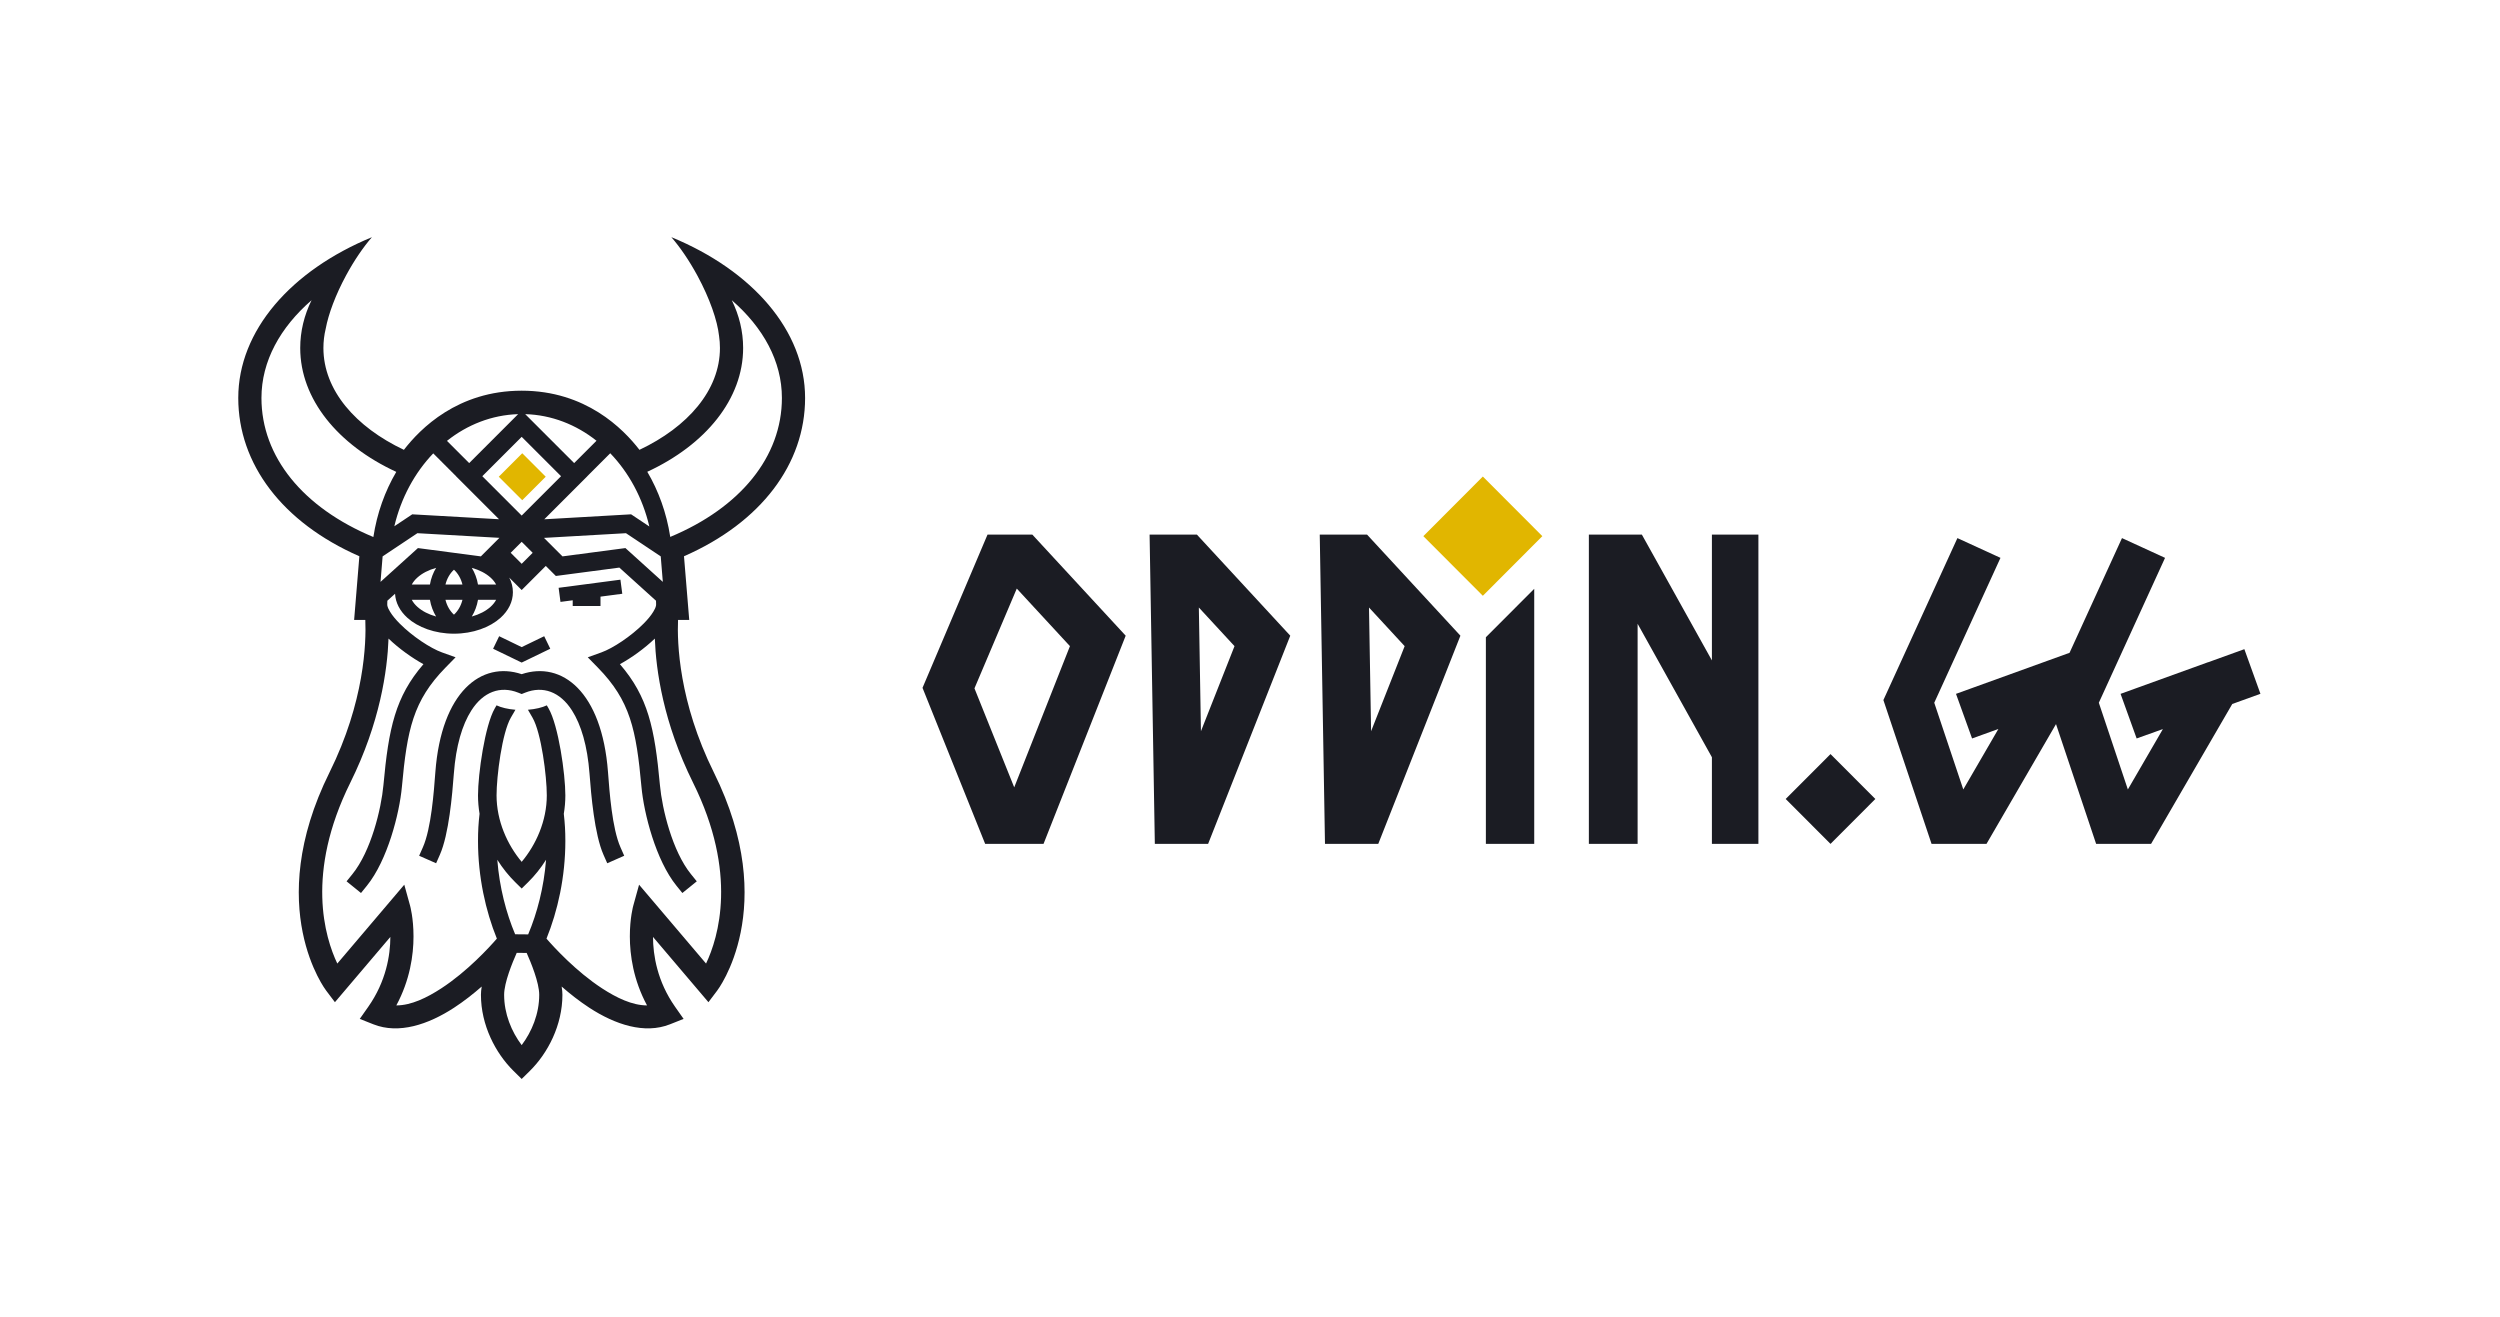 <?xml version="1.0" encoding="utf-8"?>
<svg xmlns="http://www.w3.org/2000/svg" xmlns:serif="http://www.serif.com/" xmlns:xlink="http://www.w3.org/1999/xlink" width="100%" height="100%" viewBox="0 0 2128 1121" version="1.1" style="fill-rule:evenodd;clip-rule:evenodd;stroke-linejoin:round;stroke-miterlimit:2;">
    <g transform="matrix(1,0,0,1,-1087,-1359)">
        <g id="Vertical-light-background" transform="matrix(1,0,0,1,-2089.86,-0.54)">
            <rect x="3176.86" y="1359.54" width="2127.05" height="1120.78" style="fill:none;"/>
            <g>
                <g id="logotype" transform="matrix(3.673,0,0,3.389,-1169.26,-297.194)">
                    <g transform="matrix(0.383,-0.416,0.383,0.416,797.672,-73.695)">
                        <rect x="96" y="1772" width="36" height="36" style="fill:rgb(225,182,0);"/>
                    </g>
                    <g transform="matrix(0.409,0,0,0.444,1177.82,-107.549)">
                        <path d="M1050.5,1769.83L1025.1,1795.23L1050.5,1820.63L1075.9,1795.23L1050.5,1769.83ZM882.619,1676.34L882.619,1820.63L855.222,1820.63L855.222,1703.74L882.619,1676.34ZM744.382,1702.86L697.833,1820.63L667.648,1820.63L664.68,1645.66L691.473,1645.66L744.382,1702.86ZM840.793,1702.86L794.244,1820.63L764.059,1820.63L761.091,1645.66L787.884,1645.66L840.793,1702.86ZM983.294,1645.66L983.294,1716.84L943.6,1645.66L913.578,1645.66L913.578,1820.63L941.199,1820.63L941.199,1696.12L983.294,1771.61L983.294,1820.63L1009.64,1820.63L1009.64,1645.66L983.294,1645.66ZM651.133,1702.86L598.224,1645.66L572.853,1645.66L536.016,1732.36L571.514,1820.63L604.584,1820.63L651.133,1702.86ZM1278.14,1741.49L1294.1,1735.73L1284.99,1710.48L1264.49,1717.88L1264.46,1717.85L1214.85,1735.76L1223.96,1761L1229.74,1758.92L1229.75,1758.95L1238.85,1755.66L1218.98,1789.84C1218.98,1789.84 1202.53,1740.79 1202.53,1740.79L1240.05,1658.83L1215.65,1647.65L1185.94,1712.54L1121.6,1735.76L1130.71,1761L1145.62,1755.62C1145.62,1755.62 1125.73,1789.84 1125.73,1789.84C1125.73,1789.84 1109.28,1740.79 1109.28,1740.79L1146.8,1658.83L1122.4,1647.65L1080.46,1739.27L1107.75,1820.63L1138.88,1820.63L1178.27,1752.87L1201,1820.63L1232.13,1820.63L1278.14,1741.49ZM589.428,1676.21L619.546,1708.77C619.546,1708.77 587.973,1788.65 587.973,1788.65C587.973,1788.65 565.45,1732.65 565.45,1732.65L589.428,1676.21ZM788.997,1686.92L809.206,1708.77C809.206,1708.77 790.184,1756.9 790.184,1756.9L788.997,1686.92ZM692.587,1686.92L712.796,1708.77C712.796,1708.77 693.774,1756.9 693.774,1756.9L692.587,1686.92Z" style="fill:rgb(27,28,35);"/>
                    </g>
                </g>
                <g id="logomark" transform="matrix(1.895,0,0,1.895,3063.26,-1524.16)">
                    <g transform="matrix(0.24,0,0,0.24,-176.855,1585.49)">
                        <path d="M2243.15,178.228C2394.68,240.645 2493.48,353.109 2493.48,479.221C2493.48,602.386 2411.42,712.136 2266.83,775.46L2276.64,894.68L2255.68,894.68C2253.89,937.115 2257.08,1047.67 2322.69,1180.01C2448.41,1433.55 2328.91,1588.45 2328.91,1588.45L2312.58,1610.08C2312.58,1610.08 2208.81,1487.9 2208.81,1487.9C2208.97,1522.24 2216.71,1571.09 2250.27,1618.83L2266.1,1641.34L2240.52,1651.49C2193.05,1670.31 2138.04,1652 2089.72,1620.5C2071.12,1608.38 2053.53,1594.49 2037.86,1580.79C2038.77,1586.32 2039.29,1591.53 2039.29,1596.21C2039.29,1653.05 2012.02,1705.51 1978.27,1738.76L1963.05,1753.76L1947.82,1738.76C1914.07,1705.51 1886.8,1653.05 1886.8,1596.21C1886.8,1591.53 1887.32,1586.32 1888.23,1580.79C1872.56,1594.49 1854.97,1608.38 1836.37,1620.5C1788.05,1652 1733.04,1670.31 1685.57,1651.49L1659.99,1641.34L1675.82,1618.83C1709.38,1571.09 1717.12,1522.25 1717.28,1487.9L1613.51,1610.08L1597.18,1588.45C1597.18,1588.45 1477.68,1433.55 1603.39,1180.01C1669.01,1047.67 1672.2,937.115 1670.4,894.68L1649.45,894.68L1659.26,775.46C1514.67,712.136 1432.61,602.386 1432.61,479.221C1432.61,353.16 1531.33,240.735 1682.75,178.303C1666.57,196.958 1649.67,221.565 1634.41,249.792C1614.59,286.456 1601.4,322.092 1596.27,349.573C1593.44,361.317 1591.97,373.374 1591.97,385.68C1591.97,464.883 1652.42,533.594 1742.61,576.293C1773.14,536.798 1843.18,465.598 1963.04,465.598L1963.05,465.598C2082.91,465.598 2152.95,536.798 2183.48,576.293C2273.67,533.594 2334.12,464.883 2334.12,385.68C2334.12,378.064 2333.56,370.544 2332.45,363.123C2329.32,334.337 2315.14,293.201 2292.15,250.668C2276.67,222.028 2259.52,197.078 2243.15,178.228ZM1953.78,1517.72C1945.82,1535.51 1930.21,1573.34 1930.21,1596.21C1930.21,1631.81 1944,1665.15 1963.04,1690.4C1982.09,1665.15 1995.88,1631.81 1995.88,1596.21C1995.88,1573.41 1980.36,1535.73 1972.39,1517.89C1965.14,1517.83 1958.91,1517.78 1953.78,1517.72ZM2010.09,1054.5L2013.34,1060.1C2031.86,1092.06 2044.78,1182.89 2044.78,1222.98C2044.78,1234.68 2043.77,1246.22 2041.88,1257.49C2043.92,1275.46 2044.78,1289.64 2044.78,1308.39C2044.78,1375.71 2030.47,1439.39 2009.48,1491.12C2023.64,1507.44 2064.76,1552.42 2113.42,1584.14C2140.44,1601.75 2169.77,1616.07 2197.66,1616.11C2146.3,1520.66 2171.84,1429.7 2171.84,1429.7L2182.76,1390.18C2182.76,1390.18 2308.12,1537.77 2308.12,1537.77C2331.36,1488.81 2367.91,1368.91 2283.81,1199.29C2228.04,1086.81 2214.42,988.754 2212.26,929.525C2192.76,948.254 2168.11,965.831 2146.9,977.446C2199.53,1038.5 2211.98,1096.68 2221.8,1203.85C2225.91,1248.76 2245.11,1327.5 2279.84,1370.39L2290.76,1383.88L2263.78,1405.73L2252.85,1392.24C2214.16,1344.45 2191.8,1257.06 2187.22,1207.02C2177.41,1099.94 2166.35,1045.94 2105.67,983.907L2086.75,964.572L2112.21,955.427C2133.76,947.685 2167.63,925.295 2191.18,901.612C2198.6,894.157 2204.97,886.595 2209.39,879.284C2211.88,875.172 2213.87,871.324 2214.46,867.701L2214.55,867.115C2214.62,866.474 2214.66,865.839 2214.64,865.212L2214.46,858.702L2145.85,796.679L2026.98,812.364L2008.18,793.567L1963.05,838.702L1939.75,815.405C1944.23,823.963 1946.62,833.178 1946.62,842.72C1946.62,860.581 1938.26,877.299 1923.42,890.69C1903.73,908.445 1872.11,920.388 1836.3,920.388C1800.49,920.388 1768.87,908.445 1749.18,890.69C1735.16,878.037 1726.92,862.413 1726.06,845.659L1711.63,858.702L1711.45,865.212C1711.43,865.839 1711.47,866.474 1711.54,867.115L1711.63,867.701C1712.22,871.324 1714.21,875.172 1716.7,879.284C1721.12,886.595 1727.49,894.157 1734.91,901.612C1758.46,925.295 1792.33,947.685 1813.88,955.427L1839.34,964.572L1820.42,983.907C1759.74,1045.94 1748.68,1099.94 1738.87,1207.02C1734.28,1257.06 1711.93,1344.45 1673.24,1392.24L1662.31,1405.73L1635.33,1383.88L1646.25,1370.39C1680.98,1327.5 1700.18,1248.76 1704.29,1203.85C1714.11,1096.68 1726.56,1038.5 1779.19,977.446C1757.98,965.831 1733.32,948.254 1713.83,929.525C1711.67,988.754 1698.05,1086.81 1642.28,1199.29C1558.18,1368.91 1594.73,1488.81 1617.97,1537.77L1743.33,1390.18L1754.25,1429.7C1754.25,1429.7 1779.79,1520.66 1728.43,1616.11C1756.32,1616.07 1785.65,1601.75 1812.67,1584.14C1861.33,1552.42 1902.44,1507.44 1916.61,1491.12C1895.62,1439.4 1881.31,1375.71 1881.31,1308.39C1881.31,1289.64 1882.18,1275.14 1884.21,1257.45C1882.32,1246.19 1881.31,1234.67 1881.31,1222.98C1881.31,1182.89 1894.23,1092.06 1912.75,1060.1L1916,1054.5C1924.54,1058.53 1937.01,1061.64 1951.34,1062.77L1942.79,1077.52C1926.27,1106.01 1916.03,1187.24 1916.03,1222.98C1916.03,1270.87 1936.25,1315.46 1963.05,1347.4C1989.84,1315.46 2010.06,1270.87 2010.06,1222.98C2010.06,1187.24 1999.82,1106.01 1983.3,1077.52L1974.75,1062.77C1989.08,1061.64 2001.55,1058.53 2010.09,1054.5ZM1917.41,1343.5C1921.44,1395 1933.99,1443.06 1950.81,1482.97C1956.92,1483.04 1965.11,1483.11 1975.19,1483.18C1992.06,1443.22 2004.64,1395.09 2008.68,1343.5C1998.76,1359.27 1987.36,1373.4 1975.23,1385.35L1963.05,1397.35L1950.86,1385.35C1938.73,1373.4 1927.33,1359.27 1917.41,1343.5ZM1809.92,1334.15C1826.84,1295.81 1833.08,1222.1 1836.12,1181.94C1840.02,1130.37 1851.68,1090.99 1868.86,1064.08C1891.15,1029.15 1923.12,1017.42 1956.62,1030.77L1963.05,1033.33L1969.47,1030.77C2002.97,1017.42 2034.94,1029.15 2057.23,1064.08C2074.41,1090.99 2086.07,1130.37 2089.97,1181.94C2093.01,1222.1 2099.25,1295.81 2116.17,1334.15L2123.18,1350.04L2154.95,1336.02L2147.94,1320.14C2132.3,1284.7 2127.4,1216.43 2124.59,1179.32C2113.21,1028.9 2038.34,970.894 1963.04,996.159C1887.75,970.894 1812.88,1028.9 1801.5,1179.32C1798.69,1216.43 1793.79,1284.7 1778.15,1320.14L1771.14,1336.02L1802.91,1350.04L1809.92,1334.15ZM1909.55,948.556L1963.05,974.449L2016.54,948.556L2005.19,925.116L1963.05,945.517L1920.9,925.116L1909.55,948.556ZM1915.23,856.994L1881.28,856.994C1879.37,868.444 1875.26,879.075 1869.7,888.252C1883.77,884.386 1895.89,878.107 1904.81,870.064C1909.2,866.1 1912.78,861.716 1915.23,856.994ZM1791.32,856.994L1757.37,856.994C1759.82,861.716 1763.39,866.1 1767.79,870.064C1776.7,878.107 1788.83,884.386 1802.9,888.252C1797.34,879.075 1793.23,868.444 1791.32,856.994ZM1852.2,856.994C1849.47,868.287 1843.65,878.13 1836.3,884.792C1828.95,878.13 1823.13,868.287 1820.39,856.994L1852.2,856.994ZM2058.56,857.885L2058.56,868.612L2110.56,868.612L2110.56,851.039L2151.32,845.672L2147.85,819.295L2032.19,834.522L2035.66,860.899L2058.56,857.885ZM1852.2,828.446L1820.39,828.446C1823.13,817.153 1828.95,807.309 1836.3,800.647L1836.3,800.647C1843.65,807.309 1849.47,817.153 1852.2,828.446ZM1915.23,828.446C1912.78,823.723 1909.2,819.339 1904.81,815.376C1895.89,807.332 1883.77,801.054 1869.7,797.188C1875.26,806.365 1879.37,816.996 1881.28,828.446L1915.23,828.446ZM1791.32,828.446C1793.23,816.996 1797.34,806.365 1802.9,797.188C1788.83,801.054 1776.7,807.332 1767.79,815.376C1763.39,819.339 1759.82,823.723 1757.37,828.446L1791.32,828.446ZM1702.79,775.678L1767.85,732.306L1921.38,740.987L1886.67,775.7C1886.67,775.7 1768.87,760.155 1768.87,760.155L1698.87,823.433L1702.79,775.678ZM2004.8,741.085L2039.42,775.7L2157.22,760.155L2227.22,823.433L2223.3,775.678L2158.24,732.309L2004.8,741.085ZM1963.05,748.571L1962.98,748.501L1942.46,769.014L1963.05,789.598L1983.63,769.014L1963.11,748.501L1963.05,748.571ZM1728.34,617.535C1618.73,566.914 1548.57,481.105 1548.57,385.68C1548.57,354.527 1555.99,324.427 1569.8,296.248C1511.15,347.226 1476.01,410.271 1476.01,479.221C1476.01,589.272 1553.84,684.692 1685.47,739.461C1692.25,694.948 1707.14,653.646 1728.34,617.535ZM2241.1,739.264C2372.44,684.46 2450.08,589.138 2450.08,479.221C2450.08,410.271 2414.94,347.225 2356.29,296.249C2370.1,324.427 2377.52,354.527 2377.52,385.68C2377.52,480.996 2307.52,566.717 2198.14,617.352C2219.22,653.206 2234.09,694.194 2240.96,738.37L2241.1,739.264ZM2128.8,582.671L2085.83,625.646L2085.9,625.715L2005.34,706.275L2167.85,696.981L2201.98,719.736C2189.41,666.251 2163.61,618.864 2128.8,582.671ZM1797.54,582.924C1762.94,618.998 1737.27,666.142 1724.71,719.339L1758.24,696.985L1920.64,706.167L1840.19,625.715L1840.26,625.646L1797.54,582.924ZM1889.36,625.646L1963.05,699.327L2036.73,625.646L1963.05,551.965L1889.36,625.646ZM1864.81,601.093L1956.41,509.491C1906.95,511.046 1861.22,529.318 1823.22,559.501L1864.81,601.093ZM2061.28,601.093L2103.09,559.283C2065.01,529.13 2019.2,510.918 1969.66,509.476L2061.28,601.093Z" style="fill:rgb(27,28,35);"/>
                    </g>
                    <g transform="matrix(0.293,-0.293,0.293,0.293,-263.344,1244.81)">
                        <rect x="96" y="1772" width="36" height="36" style="fill:rgb(225,182,0);"/>
                    </g>
                </g>
            </g>
        </g>
    </g>
</svg>